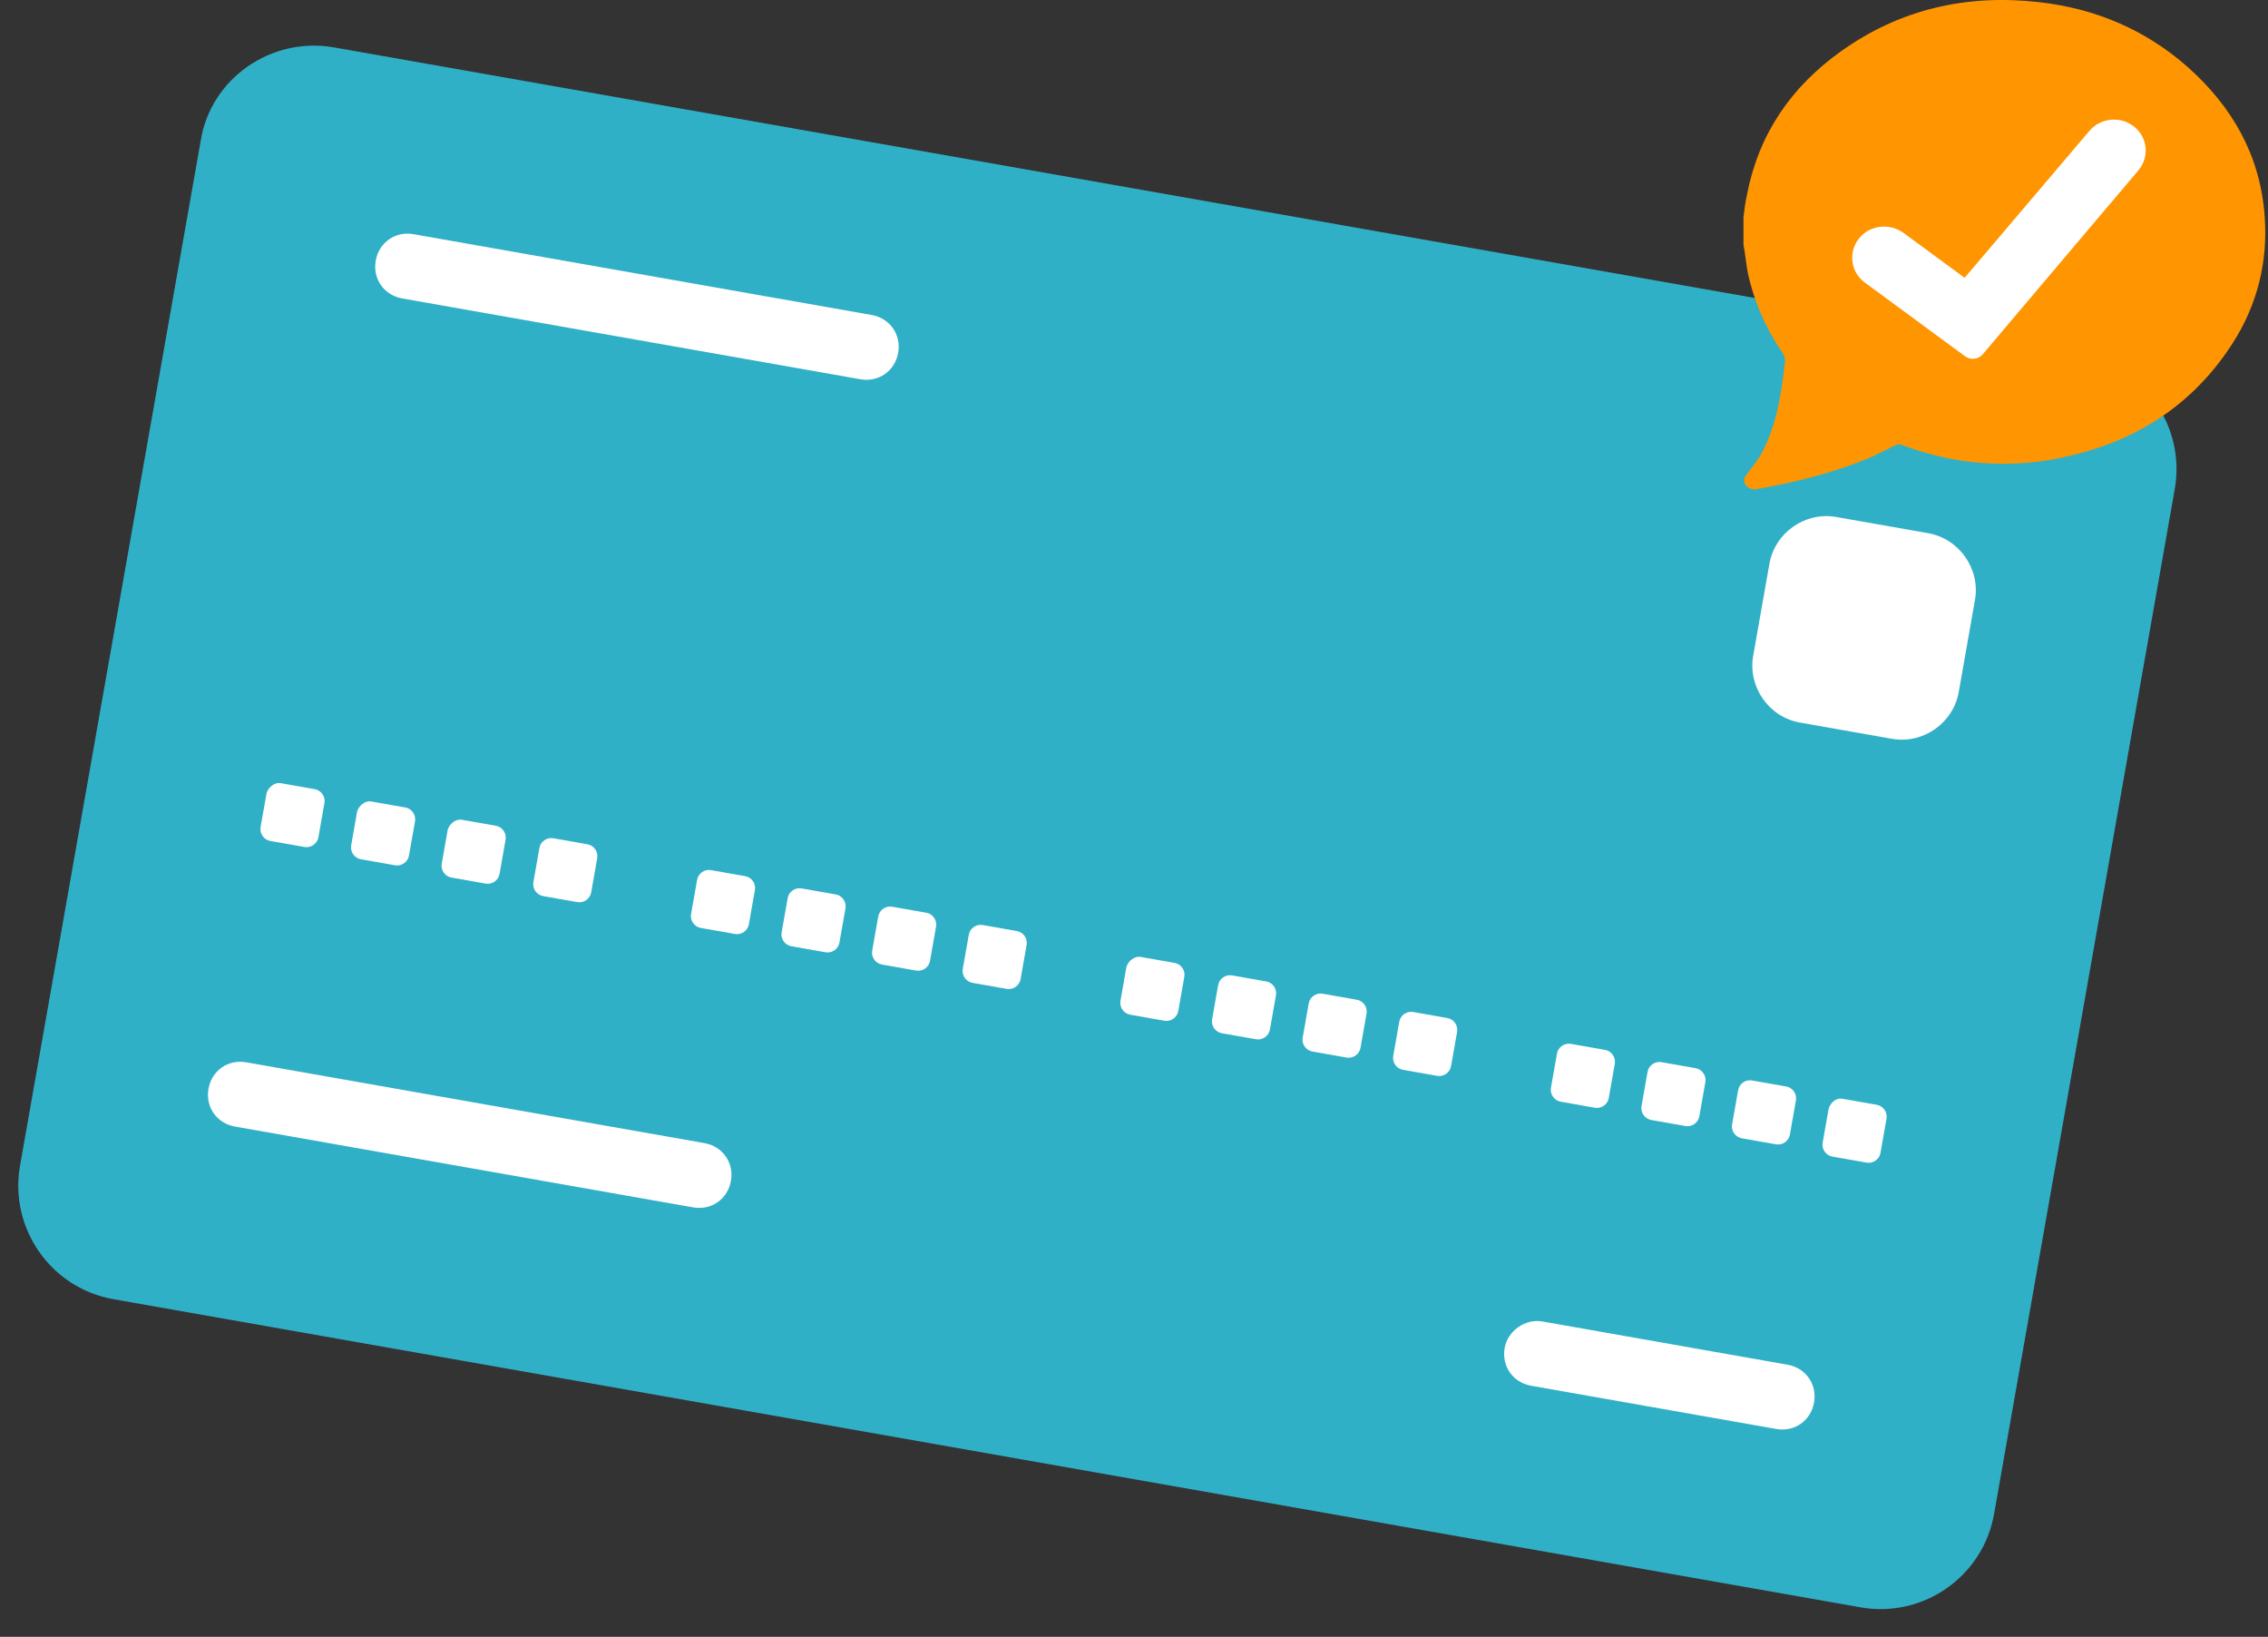 <svg xmlns="http://www.w3.org/2000/svg" width="237" height="171" viewBox="0 0 237 171" fill="none"><rect x="0" y="0" width="237" height="171" fill="#333333" stroke="none"/><path d="M34.919 4.955L217.488 37.147C224.089 38.311 228.4 44.608 227.256 51.096L208.378 158.154C207.215 164.754 200.918 169.065 194.429 167.921L11.86 135.729C5.26 134.565 0.949 128.269 2.093 121.78L20.97 14.722C22.003 8.214 28.319 3.791 34.919 4.955Z" fill="#30B0C7"></path><path d="M191.875 54.009L201.496 55.705C204.74 56.277 206.952 59.436 206.38 62.68L204.683 72.3C204.111 75.545 200.953 77.756 197.709 77.184L188.088 75.488C184.844 74.916 182.632 71.757 183.204 68.513L184.901 58.892C185.473 55.648 188.631 53.437 191.875 54.009Z" fill="white"></path><path d="M29.31 81.814L32.89 82.446C33.561 82.564 34.022 83.222 33.904 83.893L33.272 87.473C33.154 88.144 32.496 88.605 31.825 88.487L28.245 87.855C27.574 87.737 27.113 87.079 27.231 86.408L27.863 82.828C28.093 82.177 28.751 81.716 29.31 81.814Z" fill="white"></path><path d="M38.775 83.726L42.354 84.358C43.026 84.476 43.486 85.134 43.368 85.805L42.737 89.385C42.618 90.056 41.96 90.517 41.289 90.398L37.709 89.767C37.038 89.649 36.577 88.991 36.696 88.32L37.327 84.74C37.557 84.088 38.215 83.628 38.775 83.726Z" fill="white"></path><path d="M48.239 85.638L51.819 86.269C52.49 86.388 52.951 87.046 52.832 87.717L52.201 91.297C52.083 91.968 51.425 92.429 50.754 92.31L47.174 91.679C46.502 91.561 46.042 90.903 46.16 90.232L46.791 86.652C47.022 86 47.679 85.54 48.239 85.638Z" fill="white"></path><path d="M57.815 87.573L61.394 88.204C62.066 88.322 62.526 88.98 62.408 89.651L61.777 93.231C61.658 93.902 61 94.363 60.329 94.245L56.749 93.614C56.078 93.495 55.617 92.837 55.736 92.166L56.367 88.586C56.485 87.915 57.143 87.454 57.815 87.573Z" fill="white"></path><path d="M74.293 90.902L77.873 91.533C78.544 91.651 79.005 92.309 78.887 92.98L78.256 96.56C78.137 97.231 77.479 97.692 76.808 97.574L73.228 96.943C72.557 96.824 72.096 96.166 72.215 95.495L72.846 91.915C72.964 91.244 73.622 90.783 74.293 90.902Z" fill="white"></path><path d="M83.757 92.813L87.337 93.445C88.008 93.563 88.469 94.221 88.351 94.892L87.719 98.472C87.601 99.143 86.943 99.604 86.272 99.486L82.692 98.854C82.021 98.736 81.56 98.078 81.679 97.407L82.31 93.827C82.428 93.156 83.086 92.695 83.757 92.813Z" fill="white"></path><path d="M93.222 94.725L96.802 95.356C97.473 95.475 97.933 96.133 97.815 96.804L97.184 100.384C97.066 101.055 96.408 101.516 95.736 101.397L92.157 100.766C91.485 100.648 91.025 99.99 91.143 99.319L91.774 95.739C91.893 95.068 92.551 94.607 93.222 94.725Z" fill="white"></path><path d="M102.686 96.637L106.266 97.269C106.937 97.387 107.398 98.045 107.279 98.716L106.648 102.296C106.53 102.967 105.872 103.428 105.201 103.309L101.621 102.678C100.95 102.56 100.489 101.902 100.607 101.231L101.239 97.651C101.357 96.98 102.015 96.519 102.686 96.637Z" fill="white"></path><path d="M119.165 99.966L122.745 100.597C123.416 100.716 123.877 101.374 123.758 102.045L123.127 105.625C123.009 106.296 122.351 106.757 121.68 106.638L118.1 106.007C117.429 105.889 116.968 105.231 117.086 104.559L117.718 100.98C117.948 100.328 118.606 99.868 119.165 99.966Z" fill="white"></path><path d="M128.741 101.901L132.321 102.532C132.992 102.65 133.453 103.308 133.334 103.979L132.703 107.559C132.585 108.23 131.927 108.691 131.255 108.573L127.676 107.942C127.004 107.823 126.544 107.165 126.662 106.494L127.293 102.914C127.412 102.243 128.07 101.782 128.741 101.901Z" fill="white"></path><path d="M138.205 103.813L141.785 104.444C142.456 104.562 142.917 105.22 142.799 105.891L142.167 109.471C142.049 110.142 141.391 110.603 140.72 110.485L137.14 109.853C136.469 109.735 136.008 109.077 136.126 108.406L136.758 104.826C136.876 104.155 137.534 103.694 138.205 103.813Z" fill="white"></path><path d="M147.669 105.724L151.249 106.356C151.92 106.474 152.381 107.132 152.262 107.803L151.631 111.383C151.513 112.054 150.855 112.515 150.184 112.397L146.604 111.765C145.933 111.647 145.472 110.989 145.59 110.318L146.221 106.738C146.34 106.067 146.998 105.606 147.669 105.724Z" fill="white"></path><path d="M164.149 109.054L167.729 109.685C168.4 109.803 168.861 110.461 168.742 111.132L168.111 114.712C167.993 115.383 167.335 115.844 166.664 115.726L163.084 115.094C162.413 114.976 161.952 114.318 162.07 113.647L162.701 110.067C162.82 109.396 163.478 108.935 164.149 109.054Z" fill="white"></path><path d="M173.613 110.965L177.193 111.597C177.864 111.715 178.325 112.373 178.207 113.044L177.576 116.624C177.457 117.295 176.799 117.756 176.128 117.637L172.548 117.006C171.877 116.888 171.416 116.23 171.535 115.559L172.166 111.979C172.284 111.308 172.942 110.847 173.613 110.965Z" fill="white"></path><path d="M183.077 112.877L186.657 113.508C187.328 113.627 187.789 114.285 187.671 114.956L187.039 118.536C186.921 119.207 186.263 119.668 185.592 119.549L182.012 118.918C181.341 118.8 180.88 118.142 180.998 117.471L181.63 113.891C181.748 113.22 182.406 112.759 183.077 112.877Z" fill="white"></path><path d="M192.542 114.789L196.121 115.42C196.793 115.539 197.253 116.197 197.135 116.868L196.504 120.448C196.385 121.119 195.727 121.58 195.056 121.461L191.476 120.83C190.805 120.712 190.344 120.054 190.463 119.382L191.094 115.803C191.324 115.151 191.87 114.671 192.542 114.789Z" fill="white"></path><path d="M43.212 24.466L91.092 32.908C92.993 33.244 94.191 34.955 93.856 36.856C93.521 38.758 91.81 39.956 89.908 39.621L42.029 31.178C40.127 30.843 38.929 29.132 39.264 27.23C39.599 25.329 41.31 24.131 43.212 24.466Z" fill="white"></path><path d="M25.735 110.981L73.615 119.424C75.516 119.759 76.714 121.47 76.379 123.371C76.044 125.273 74.333 126.471 72.431 126.136L24.551 117.693C22.65 117.358 21.452 115.647 21.787 113.745C22.122 111.844 23.833 110.646 25.735 110.981Z" fill="white"></path><path d="M161.181 138.057L186.799 142.574C188.7 142.909 189.898 144.62 189.563 146.522C189.228 148.424 187.517 149.622 185.615 149.286L159.997 144.769C158.095 144.434 156.898 142.723 157.233 140.821C157.549 139.031 159.391 137.741 161.181 138.057Z" fill="white"></path><path d="M182.189 25.562C182.189 24.637 182.189 23.712 182.189 22.694C182.283 21.861 182.377 21.121 182.565 20.289C183.786 13.998 187.165 9.095 192.329 5.394C198.526 0.954 205.474 -0.619 212.985 0.214C218.899 0.861 224.157 3.082 228.57 6.967C233.264 11.13 236.175 16.218 236.644 22.509C237.02 27.319 235.893 31.852 233.264 35.923C228.664 43.046 221.904 46.839 213.642 48.134C208.572 48.874 203.596 48.319 198.714 46.469C198.526 46.377 198.15 46.469 197.963 46.562C197.211 46.932 196.46 47.302 195.709 47.672C191.86 49.337 187.729 50.355 183.598 51.095C183.034 51.187 182.565 51.002 182.283 50.447C182.283 50.262 182.283 50.077 182.283 49.892C182.941 48.967 183.692 48.134 184.161 47.209C185.663 44.341 186.133 41.196 186.508 37.958C186.602 37.403 186.414 37.033 186.133 36.663C184.443 34.165 183.316 31.482 182.659 28.615C182.471 27.597 182.377 26.579 182.189 25.562Z" fill="#FF9500"></path><path d="M223.001 13.226C222.393 12.746 221.669 12.495 220.899 12.495C219.894 12.495 218.96 12.929 218.33 13.682L205.297 29.024L198.898 24.321C198.104 23.75 197.123 23.545 196.118 23.75C195.651 23.864 195.184 24.07 194.81 24.366C193.059 25.759 193.176 28.293 194.881 29.526L205.344 37.219C205.928 37.653 206.745 37.539 207.189 37.014L223.444 17.814C224.636 16.399 224.425 14.345 223.001 13.226Z" fill="white"></path></svg>
